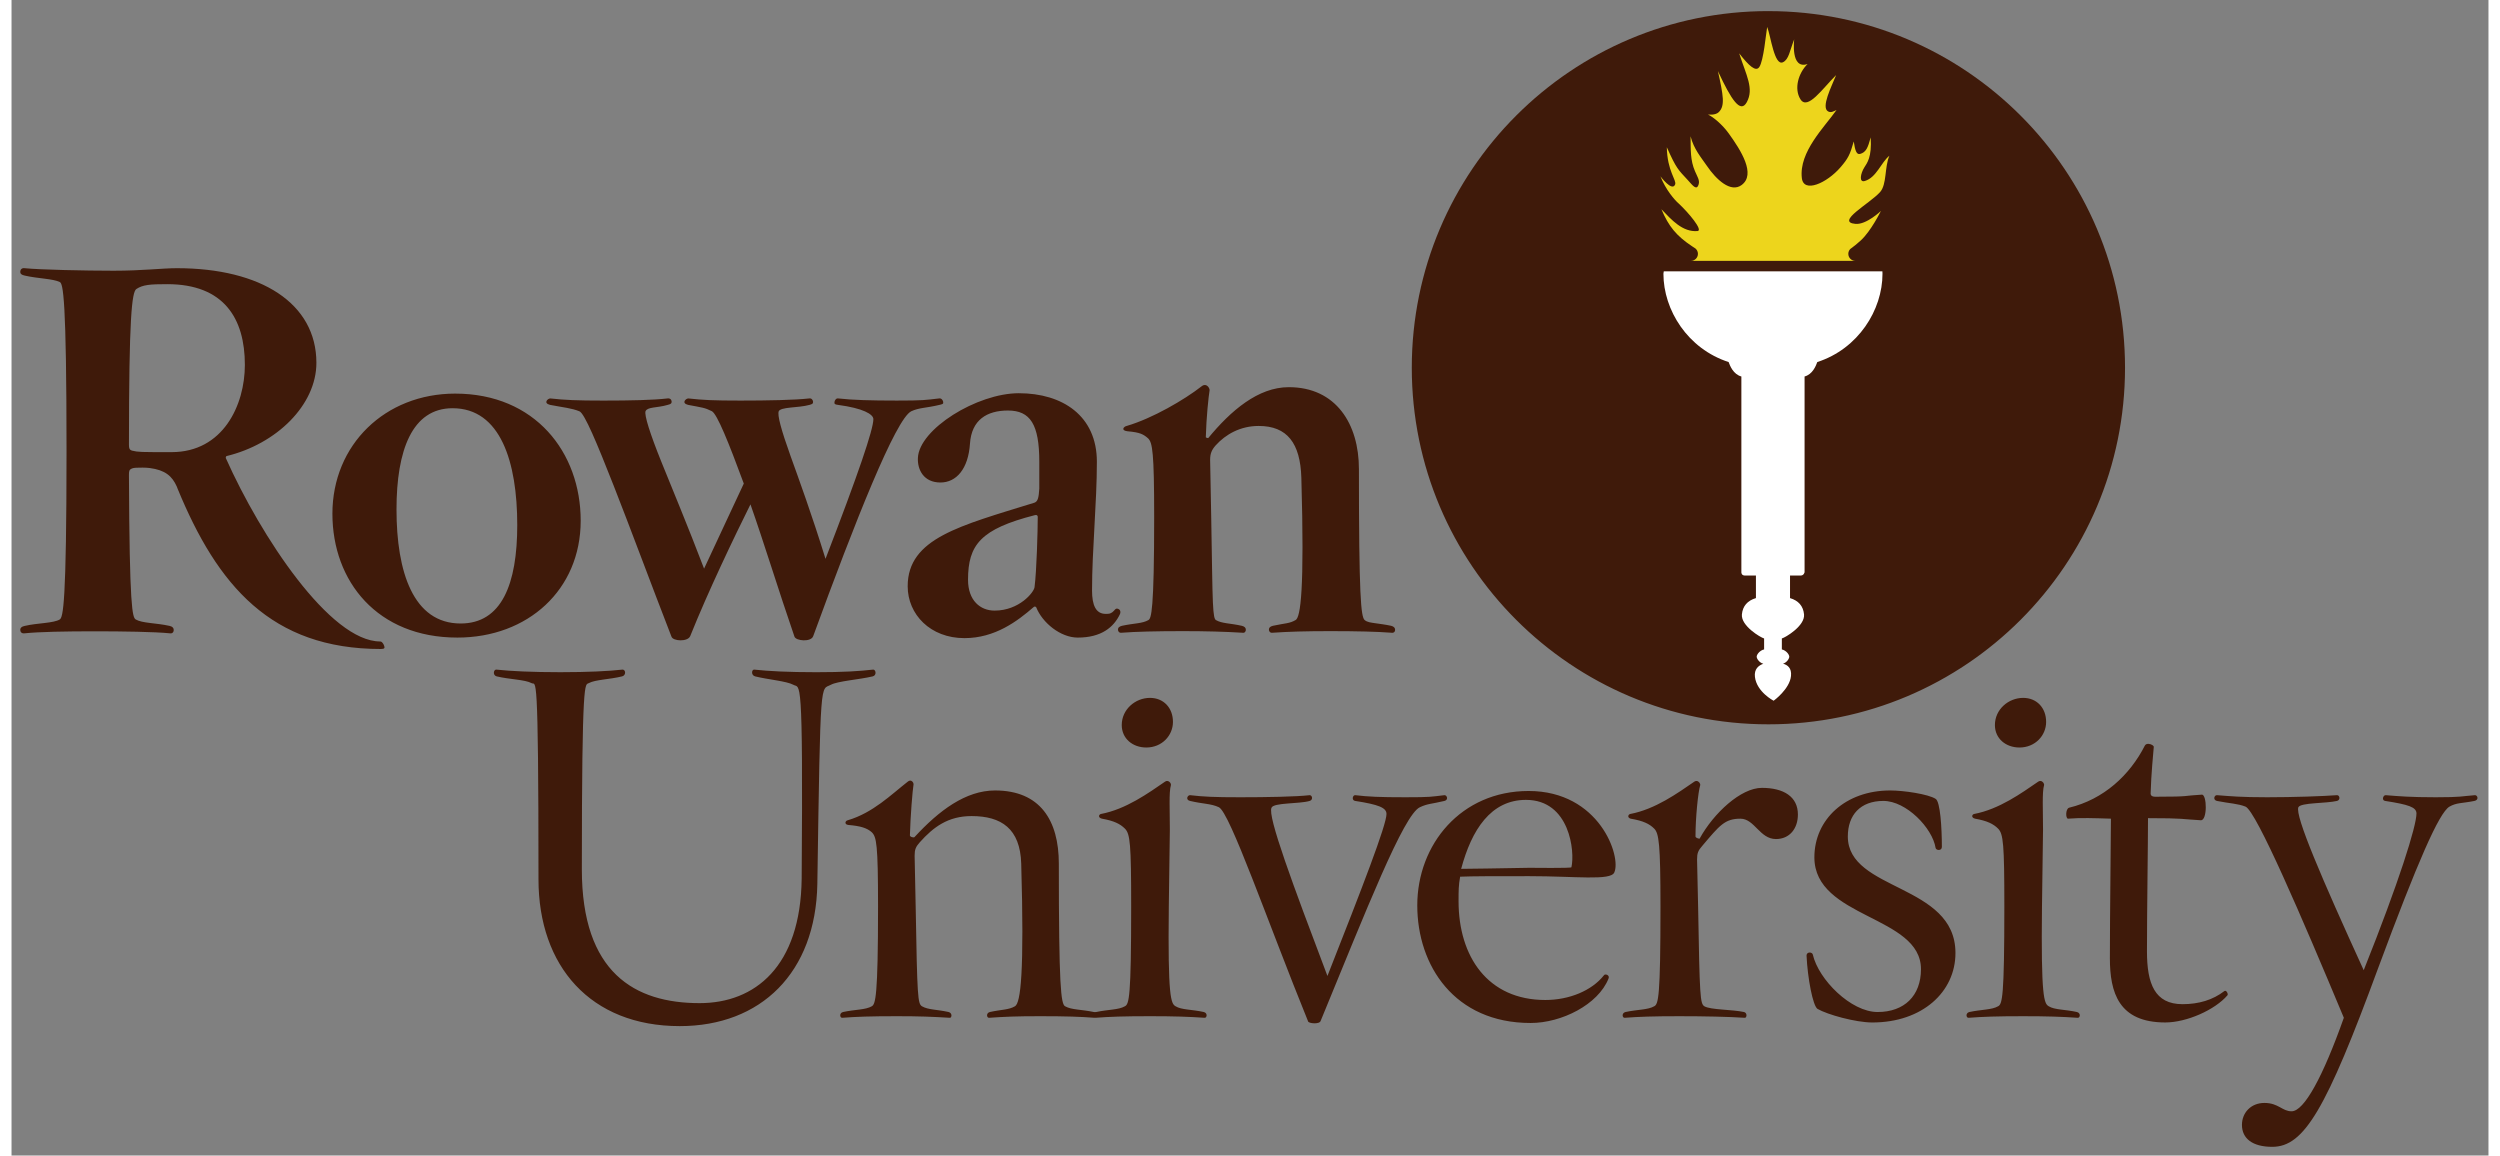 <svg xmlns="http://www.w3.org/2000/svg" height="114.63" width="248" viewBox="0 0 250 116.63">
 <rect x="0" y="0" width="250" height="116.63" fill="#808080" stroke="none"/>
 <g transform="matrix(0.496 0 0 0.496 .881 1.12)">
  <path fill="#3f1a0a" d="m355.73 0c-40.079 0-72.568 32.488-72.568 72.566 0 40.079 32.488 72.568 72.568 72.568 40.078 0 72.568-32.489 72.568-72.568 0-40.074-32.49-72.562-72.57-72.562zm-323.84 52.316c-3.059 0-6.995 0.516-12.898 0.516-5.774 0-15.138-0.204-18.098-0.514-0.568-0.089-0.874 0.277-0.891 0.688-0.02 0.454 0.255 0.678 0.891 0.811 1.321 0.311 2.776 0.468 4.084 0.637 1.313 0.17 2.41 0.349 3.068 0.682 0.66 0.309 1.369 3.145 1.369 34.383 0 31.11-0.7 33.877-1.389 34.283-0.651 0.378-1.733 0.554-3.047 0.711-1.307 0.156-2.762 0.287-4.084 0.598-0.636 0.132-0.911 0.4-0.891 0.854 0.016 0.405 0.314 0.732 0.875 0.652 2.944-0.308 8.397-0.41 14.178-0.41 5.767 0 12.294 0.1 15.359 0.406 0.558 0.106 0.799-0.271 0.814-0.625 0.018-0.423-0.206-0.734-0.809-0.875-1.376-0.313-2.78-0.445-4.018-0.6-1.24-0.157-2.245-0.332-2.897-0.711-0.691-0.407-1.281-2.252-1.391-29.437 0-0.881 0.092-1.046 0.604-1.289 0.364-0.17 1.152-0.178 2.174-0.178 0.523 0 1.011 0.029 1.473 0.086 3.112 0.413 4.529 1.625 5.484 3.76l0.168 0.439c8.094 19.688 19.045 32.625 41.359 32.625 0.795 0 0.809-0.231 0.684-0.621-0.065-0.206-0.177-0.429-0.297-0.582-0.058-0.076-0.128-0.152-0.201-0.209-0.067-0.051-0.176-0.119-0.309-0.119-10.218 0-24.322-21.388-31.42-37.307-0.031-0.106-0.036-0.208 0.102-0.41 10.229-2.46 18.326-10.418 18.326-18.982 0-12.111-11.282-19.26-28.375-19.26zm-1.967 3.25c11.497 0 15.783 6.946 15.783 16.422 0 8.191-4.436 17.758-14.908 17.758-6.467 0-6.747-0.001-8.018-0.299-0.566-0.154-0.662-0.475-0.662-1.17 0-25.939 0.59-31.116 1.512-31.727 1.338-0.874 2.776-0.984 6.293-0.984zm211.09 20.524c-0.201 0.006-0.423 0.091-0.66 0.289-3.475 2.713-9.98 6.508-15.18 8.029-0.629 0.125-1.294 0.918 0.135 1.094 2.578 0.216 3.28 0.63 4.207 1.455 0.874 0.874 1.223 2.768 1.223 15.975 0 19.179-0.595 20.656-1.17 20.986-0.608 0.353-1.3 0.512-2.184 0.648-0.893 0.136-1.94 0.247-3.203 0.521-0.579 0.145-0.829 0.401-0.809 0.812 0.015 0.355 0.276 0.677 0.783 0.598 2.729-0.218 6.982-0.326 12.439-0.326 4.683 0 8.498 0.108 12.094 0.326 0.515 0.106 0.707-0.306 0.707-0.598 0-0.401-0.238-0.667-0.818-0.812-1.211-0.274-2.231-0.384-3.111-0.521-0.869-0.136-1.557-0.293-2.164-0.646-0.283-0.178-0.49-0.795-0.615-3.637-0.123-2.773-0.176-7.852-0.34-17.357l-0.22-11.61c0-1.218 0.285-1.997 1.131-2.947 2.031-2.247 5.019-3.949 8.75-3.949 5.809 0 8.465 3.51 8.68 10.516 0.66 22.901-0.169 28.432-1.168 28.977-0.619 0.362-1.139 0.519-1.815 0.652-0.699 0.137-1.55 0.247-2.811 0.521-0.579 0.145-0.827 0.399-0.807 0.811 0.017 0.355 0.275 0.677 0.781 0.6 3.165-0.218 6.656-0.326 11.678-0.326 5.434 0 9.568 0.104 12.404 0.322 0.529 0.104 0.798-0.183 0.818-0.545 0.018-0.412-0.23-0.716-0.809-0.861-1.264-0.274-2.313-0.384-3.205-0.521-0.881-0.135-1.661-0.194-2.189-0.654-0.757-0.656-1.162-4.848-1.162-30.729 0-9.17-4.662-16.654-14.273-16.654-6.256 0-11.803 4.792-16.393 10.361-0.057 0.003-0.145-0.006-0.238-0.035-0.094-0.027-0.173-0.067-0.254-0.135 0.108-4.028 0.552-8.226 0.773-9.578 0-0.394-0.404-1.074-1.006-1.055zm-37.805 1.668c-8.549 0-20.318 7.339-20.547 13.17-0.118 2.358 1.154 4.998 4.586 4.998 3.24 0 5.676-2.772 6.012-7.918 0.32-4.826 3.443-6.729 7.723-6.729 4.541 0 6.383 2.795 6.383 10.426v5.445c-0.114 1.713-0.239 2.634-1.006 2.889-3.801 1.176-7.298 2.217-10.408 3.262-3.116 1.047-5.856 2.103-8.125 3.316-4.548 2.433-7.242 5.519-7.242 10.418 0 5.745 4.623 10.559 11.545 10.559 6.231 0 10.787-3.46 14.074-6.309 0.174-0.173 0.399-0.147 0.537 0.039 1.249 3.136 4.936 6.16 8.451 6.16 4.807 0 7.314-2.115 8.566-4.729 0.201-0.351 0.112-0.794-0.084-0.959-0.225-0.19-0.619-0.367-0.932 0.016-0.06 0.053-0.267 0.331-0.484 0.486-0.457 0.322-0.623 0.359-1.383 0.359-2.011 0-2.775-1.787-2.775-4.748 0-8.309 0.984-17.788 0.984-26.205 0-9.375-7.01-13.947-15.875-13.947zm-114.7 0.078c-14.253 0-24.988 10.397-24.988 24.441 0 13.806 9.185 25.207 25.424 25.207 14.347 0 25.098-9.729 25.098-23.787 0-13.906-9.287-25.861-25.533-25.861zm77.81 0.976c-0.417 0.036-0.613 0.492-0.639 0.785-0.036 0.391 0.146 0.453 0.734 0.537 5.098 0.68 7.188 1.906 7.188 2.904 0 2.088-3.046 11.068-9.74 28.424-2.803-9.074-5.359-16.033-7.127-20.965-1.855-5.174-2.741-8.365-2.375-9.098 0.08-0.16 0.302-0.315 0.74-0.445 0.437-0.128 0.995-0.205 1.603-0.271 0.63-0.069 1.313-0.125 1.984-0.203 0.685-0.081 1.355-0.187 1.943-0.354 0.541-0.156 0.734-0.259 0.697-0.652-0.034-0.343-0.294-0.744-0.809-0.654-2.835 0.326-8.504 0.436-13.957 0.436-5.559 0-7.63-0.109-10.605-0.436-0.538 0-1.486 0.956-0.059 1.31 1.415 0.273 2.263 0.41 2.945 0.572 0.657 0.16 1.152 0.339 1.9 0.715 1.075 0.585 3.42 6.394 6.492 14.725-2.327 5.07-4.458 9.451-8.082 17.311-3.353-8.797-6.482-16.25-8.697-21.75-2.298-5.699-3.51-9.546-3.209-10.303 0.201-0.401 0.677-0.579 1.527-0.719 0.843-0.137 1.888-0.22 2.994-0.553 0.576-0.144 0.823-0.284 0.783-0.707-0.039-0.403-0.362-0.688-0.898-0.598-2.725 0.325-7.406 0.434-12.967 0.434-5.448 0-7.846-0.111-10.822-0.438-0.54 0-1.486 0.956-0.061 1.31 1.421 0.274 2.522 0.439 3.465 0.617 0.935 0.178 1.712 0.365 2.506 0.684 1.044 0.379 3.59 6.515 6.996 15.17 3.361 8.54 7.486 19.71 11.748 30.693 0.311 0.932 3.277 1.096 3.809-0.096 3.604-9.008 8.956-20.177 12.264-26.82 2.682 7.585 5.765 17.66 8.953 26.908 0.299 0.896 3.4 1.161 3.82-0.105 8.458-23.17 16.825-44.294 19.963-45.758 0.783-0.364 1.517-0.525 2.412-0.674 0.909-0.15 1.954-0.287 3.33-0.621 0.592-0.147 0.805-0.169 0.746-0.586-0.052-0.355-0.351-0.808-0.846-0.723-2.831 0.326-3.158 0.436-8.602 0.436-5.326 0-9.027-0.109-11.859-0.432-0.069-0.014-0.132-0.017-0.191-0.012zm-78.344 2c9.751 0 13.159 10.919 13.16 23.76 0 12.051-3.179 20.045-11.52 20.045-9.644 0-13.051-10.486-13.051-23.213 0-12.063 3.184-20.592 11.41-20.592zm118.78 21.736c0.203 0.035 0.295 0.193 0.295 0.385 0 2.618-0.216 10.909-0.652 14.289-0.093 1.013-3.1 4.773-8.137 4.773-2.89 0-5.398-2.044-5.398-6.273 0-7.138 2.581-10.341 13.652-13.166 0.093-0.018 0.173-0.02 0.24-0.008zm-109.91 31.45c-0.533 0-0.746 1.168 0.104 1.381 2.659 0.638 5.74 0.638 7.123 1.383 0.851 0.531 1.383-4.113 1.383 39.906 0 17.65 10.563 29.877 28.746 29.877 16.48 0 27.68-10.844 27.998-28.92 0.639-42.957 0.638-39.375 2.764-40.545 1.383-0.745 5.852-1.063 8.508-1.701 0.851-0.212 0.637-1.381 0.105-1.381-2.872 0.318-5.955 0.531-11.59 0.531-5.742 0-9.675-0.213-12.652-0.531-0.533 0-0.639 1.17 0.213 1.383 2.551 0.638 6.38 0.956 7.762 1.701 1.382 0.851 2.021-3.264 1.701 39.48-0.213 17.863-9.498 25.307-20.77 25.307-13.187 0-23.961-6.167-23.961-27.221 0-39.555 0.64-37.463 1.383-37.887 1.382-0.745 4.254-0.745 6.807-1.383 0.851-0.213 0.744-1.381 0.105-1.381-2.87 0.318-7.018 0.529-12.654 0.529-5.741 0-10.098-0.211-13.074-0.529zm133.04 5.756c-2.978 0-5.742 2.338-5.742 5.527 0 2.765 2.232 4.572 4.996 4.572 3.191 0.001 5.424-2.445 5.424-5.209 0-2.871-1.913-4.891-4.678-4.891zm177.68 0c-2.977 0-5.742 2.338-5.742 5.527 0 2.765 2.234 4.572 4.998 4.572 3.192 0.001 5.424-2.445 5.424-5.209 0-2.871-1.915-4.891-4.68-4.891zm25.562 9.357c-0.318-0.026-0.626 0.059-0.785 0.338-3.082 6.061-8.398 10.951-15.416 12.652-0.746 0.212-0.746 2.232-0.215 2.232 2.553-0.213 5.425-0.104 8.721 0 0 3.404-0.213 19.673-0.213 28.393 0 7.016 1.808 13.076 11.27 13.076 4.361 0 10.102-2.55 12.654-5.527 0.213-0.215-0.213-1.169-0.639-0.854-2.339 1.807-5.211 2.66-8.508 2.66-5.636 0-7.231-4.147-7.231-10.74 0-8.293 0.213-22.117 0.213-27.113 7.552 0 6.799 0.214 10.732 0.426 1.382 0.108 1.275-5.317 0.211-5.209-3.934 0.211-2.011 0.424-9.453 0.424-0.746 0-0.957-0.319-0.957-0.637 0.107-3.934 0.532-8.188 0.637-9.465 0.066-0.265-0.491-0.614-1.022-0.656zm-252.06 7.475c-0.14 0.009-0.291 0.068-0.451 0.201-3.403 2.658-7.125 6.378-12.229 7.867-0.531 0.108-0.744 0.849 0.105 0.957 2.551 0.212 3.83 0.637 4.785 1.486 0.957 0.958 1.275 2.342 1.275 15.1 0 18.502-0.531 19.887-1.275 20.311-1.275 0.746-3.404 0.639-5.85 1.168-0.849 0.214-0.636 1.278-0.105 1.174 2.66-0.213 5.742-0.322 11.059-0.322 4.572 0 7.231 0.109 10.74 0.322 0.424 0.104 0.637-0.96-0.213-1.174-2.339-0.529-4.148-0.422-5.422-1.168-0.851-0.531-0.959-1.809-1.277-20.311l-0.213-10.312c0-1.275 0.214-1.809 1.064-2.764 2.765-3.085 5.74-5.316 10.525-5.316 6.059 0 9.891 2.552 10.102 9.674 0.639 22.117-0.107 28.394-1.277 29.029-1.275 0.746-2.658 0.639-5.102 1.168-0.851 0.214-0.64 1.278-0.107 1.174 3.084-0.213 5.42-0.322 10.312-0.322 5.317-0.001 8.294 0.107 11.061 0.32 0.041 0.008 0.097-0.004 0.148-0.01 0.035 0.002 0.082 0.015 0.109 0.01 2.765-0.213 5.742-0.32 11.061-0.32 4.892 0 7.974 0.107 11.059 0.32 0.533 0.104 0.744-0.958-0.107-1.172-2.337-0.529-4.572-0.424-5.742-1.17-0.955-0.531-1.595-1.807-1.381-20.309l0.213-15.629c0-3.829-0.212-7.657 0.213-9.039 0.106-0.426-0.534-1.171-1.17-0.744-3.403 2.338-7.974 5.638-13.078 6.594-0.426 0.106-0.64 0.742 0.211 0.955 2.444 0.429 3.721 1.063 4.676 2.022 1.066 1.063 1.277 3.084 1.277 15.842 0 18.502-0.424 19.885-1.277 20.309-1.274 0.746-3.4 0.641-5.844 1.17-0.152-0.004-0.236 0.01-0.359 0.014-0.045-0.003-0.067-0.011-0.115-0.014-2.444-0.529-4.573-0.424-5.848-1.17-0.851-0.424-1.277-4.039-1.277-29.027 0-8.824-3.827-14.887-12.971-14.887-5.955 0-11.377 4.042-16.375 9.465-0.105 0.211-0.957-0-0.957-0.318 0.106-3.934 0.531-9.146 0.744-10.422 0-0.319-0.298-0.756-0.717-0.73zm160.08 0.076c-0.148-0.016-0.309 0.016-0.469 0.123-3.402 2.338-7.974 5.638-13.076 6.594-0.424 0.106-0.638 0.742 0.105 0.955 2.55 0.429 3.829 1.063 4.783 2.022 0.959 0.955 1.279 3.084 1.279 15.842 0 18.502-0.427 19.885-1.279 20.309-1.275 0.746-3.403 0.641-5.848 1.17-0.85 0.214-0.638 1.276-0.107 1.172 2.767-0.213 5.743-0.32 11.061-0.32 4.892 0 10.208 0.107 13.291 0.32 0.422 0.104 0.636-0.958-0.105-1.172-2.447-0.529-6.807-0.424-8.082-1.17-0.85-0.531-0.957-1.807-1.273-20.309l-0.213-9.568c0-1.275 0.212-1.81 1.062-2.768 3.508-4.146 4.571-5.527 7.76-5.527 2.871 0 3.938 4.144 7.231 4.144 2.766 0.001 4.467-2.123 4.467-4.994 0-3.616-2.871-5.422-7.336-5.422-4.253 0-9.783 5.103-12.654 10.312 0 0.104-0.85-0.108-0.85-0.424 0-3.831 0.532-9.04 0.957-10.422 0.078-0.32-0.259-0.818-0.703-0.867zm69.975 0c-0.148-0.016-0.307 0.016-0.467 0.123-3.402 2.338-7.976 5.638-13.078 6.594-0.426 0.106-0.639 0.742 0.211 0.955 2.445 0.429 3.725 1.063 4.68 2.022 1.063 1.063 1.275 3.084 1.275 15.842 0 18.502-0.423 19.885-1.275 20.309-1.275 0.746-3.404 0.641-5.85 1.17-0.849 0.214-0.636 1.276-0.105 1.172 2.763-0.213 5.741-0.32 11.059-0.32 4.89 0 7.972 0.107 11.057 0.32 0.532 0.104 0.745-0.958-0.105-1.172-2.339-0.529-4.572-0.424-5.742-1.17-0.958-0.531-1.595-1.807-1.379-20.309l0.213-15.629c0-3.829-0.213-7.657 0.209-9.039 0.08-0.32-0.258-0.818-0.701-0.867zm-30.617 1.93c-9.04 0-15.418 5.851-15.418 13.611 0 12.441 21.691 11.805 21.691 22.758 0 5.422-3.404 8.715-8.826 8.715-5.423 0-12.013-6.592-13.184-11.693-0.106-0.533-1.275-0.639-1.275 0.213 0.213 4.57 1.274 10.206 2.228 10.844 2.023 1.169 7.766 2.766 11.168 2.766 10.102-0.002 16.906-6.17 16.906-14.143 0-14.142-21.902-12.547-21.902-23.711 0-4.36 2.551-7.231 7.231-7.231 4.676 0 9.993 5.528 10.631 9.568 0.106 0.532 1.275 0.641 1.275-0.213 0-3.827-0.32-9.248-1.275-9.779-1.488-0.959-6.485-1.705-9.25-1.705zm-73.578 0.107c-13.716 0-22.646 10.847-22.646 23.285 0 12.229 7.548 23.924 23.072 23.924 6.273 0 13.717-3.72 15.844-9.037 0.317-0.742-0.746-1.064-0.959-0.639-2.444 3.085-7.015 4.996-11.906 4.996-11.697 0-17.652-8.824-17.652-20.096 0-2.231 0-3.187 0.32-4.994 2.657-0.107 6.697-0.107 14.035-0.107 9.461 0 16.584 0.956 17.33-0.744 1.487-3.188-2.977-16.588-17.438-16.588zm-68.891 0.85c-0.531 0-0.955 0.959 0 1.172 2.659 0.636 4.254 0.53 5.85 1.275 2.232 0.955 9.887 23.177 18.18 43.594 0.108 0.427 2.339 0.64 2.551-0.105 9.359-22.755 16.91-41.998 20.205-43.486 1.594-0.746 2.339-0.641 4.996-1.277 0.852-0.213 0.532-1.172 0-1.172-2.766 0.319-2.657 0.426-7.975 0.426-5.209 0-7.551-0.106-10.207-0.426-0.532 0-0.745 1.065 0 1.172 4.784 0.744 6.381 1.382 6.381 2.658 0 2.232-4.893 14.885-12.018 32.961-7.124-18.82-12.228-32.536-11.377-34.238 0.425-1.062 5.636-0.745 7.764-1.381 0.743-0.213 0.53-1.172 0-1.172-2.658 0.319-8.935 0.426-14.143 0.426-5.318 0-7.443-0.106-10.207-0.426zm208.95 0c-0.531 0-0.849 0.959 0 1.172 2.659 0.531 4.256 0.53 5.852 1.168 2.231 1.063 11.375 22.329 19.988 42.959-4.254 12.012-8.081 19.031-10.633 19.031-1.913 0-2.658-1.701-5.531-1.701-2.765 0-4.57 2.02-4.57 4.465 0 2.765 2.127 4.467 6.168 4.467 6.485 0 10.948-7.551 21.584-36.471 7.973-21.479 12.334-31.475 14.461-32.75 1.488-0.849 2.443-0.637 5.104-1.168 0.955-0.213 0.637-1.172 0.105-1.172-2.766 0.213-2.658 0.426-7.977 0.426-5.21 0-7.547-0.213-10.205-0.426-0.531 0-0.853 1.065-0.107 1.172 4.784 0.744 6.379 1.276 6.379 2.551 0 2.552-3.508 13.823-10.736 31.898-8.507-18.607-14.037-31.473-13.293-33.174 0.532-0.956 5.634-0.744 7.871-1.275 0.742-0.213 0.527-1.172 0-1.172-2.766 0.213-8.933 0.426-14.25 0.426-5.318 0-7.444-0.213-10.209-0.426zm-140.59 0.959c8.931 0 9.992 10.526 9.25 13.715-0.107 0.213-7.871 0.107-8.613 0.107-6.805 0.104-11.164 0.213-13.822 0.213 2.126-7.974 6.062-14.035 13.186-14.035z"/>
  <path fill="#edd51c" d="m371.99 49.396c0 0.787 0.638 1.426 1.425 1.426h-33.451c0.788 0 1.425-0.639 1.425-1.426 0-0.443-0.201-0.839-0.518-1.099l-0.688-0.451c-3.169-2.113-4.747-4.018-6.228-7.53 2.083 2.186 4.314 4.689 7.343 4.443 1.237-0.098-1.86-3.79-3.845-5.623-0.755-0.639-2.643-2.797-3.697-5.52 0 0 2.379 3.209 2.991 1.668 0.354-0.883-1.604-2.682-1.69-7.581 1.987 4.437 2.317 4.563 4.27 6.685 0.933 1.012 1.809 2.289 2.218 0.828 0.231-0.82-0.279-1.518-0.755-2.633-0.97-2.264-0.86-4.313-0.899-7.108 0.655 2.611 2.172 4.33 3.339 6.04 1.906 2.793 4.825 5.497 7.033 3.888 2.998-2.188-0.146-7.097-2.62-10.528-1.278-1.772-3.119-3.323-4.218-3.83 0 0 1.496 0.209 2.203-0.485 1.312-1.291 0.933-3.369-0.176-8.358 2.745 5.91 4.594 8.688 5.877 6.333 1.504-2.76-0.089-5.412-1.549-9.941 2.02 2.597 3.386 3.807 4.09 2.796 0.889-1.282 1.361-6.8 1.608-8.169 0.731 1.816 1.453 8.036 3.225 7.178 1.194-0.58 1.362-2.321 2.279-4.661 0 0-0.808 6.226 2.718 5.028-1.908 1.876-2.773 5.044-1.461 7.162 1.462 2.357 4.508-2.192 7.274-4.911-0.938 2.336-3.141 6.611-1.62 7.402 0.602 0.311 1.081-0.022 1.699-0.295-2.426 3.453-7.678 8.517-7.059 13.853 0.363 3.136 5.072 1.044 7.869-2.198 1.534-1.78 1.928-2.542 2.695-5.254 0.263 1.805 0.562 2.739 1.284 2.54 1.19-0.327 1.583-1.196 2.164-3.368 0.264 4.013-0.736 5.227-1.285 6.095-0.791 1.25-1.142 3.147 0.089 2.779 2.389-0.714 3.322-3.807 4.998-5.136-1.007 2.305-0.486 5.826-1.899 7.4-2.105 2.341-9.151 6.093-4.999 6.462 2.226 0.198 5.175-2.633 5.175-2.633s-2.021 4.148-4.154 6.056c-0.716 0.643-1.4 1.206-2.083 1.689-0.244 0.257-0.397 0.604-0.397 0.987"/>
  <path fill="#fff" d="m363.09 74.355v39.814s-0.117 0.708-0.821 0.69h-2.14v4.589c1.721 0.509 2.691 1.619 2.854 3.319 0.222 2.326-3.785 4.697-4.518 4.897v2.227c0.91 0.216 1.512 1.057 1.512 1.481 0 0.386-0.497 1.196-1.268 1.418 0.94 0.271 1.771 0.896 1.621 2.496-0.254 2.685-3.537 5.05-3.537 5.05s-3.443-1.776-3.804-4.854c-0.185-1.583 0.723-2.325 1.71-2.67-0.822-0.219-1.354-1.04-1.354-1.44 0-0.425 0.6-1.266 1.512-1.481v-2.227c-0.734-0.2-4.741-2.571-4.52-4.897 0.163-1.7 1.134-2.811 2.855-3.319v-4.589h-2.297c-0.703-0.038-0.665-0.669-0.665-0.669v-39.835c-1.648-0.437-2.327-2.203-2.594-2.938-8.344-2.698-13.267-10.594-13.267-17.969 0-0.167 0.066-0.332 0.072-0.498h44.485c0.009 0.219 0.021 0.277 0.021 0.498 0 7.375-4.924 15.271-13.268 17.969-0.265 0.735-0.944 2.501-2.589 2.938"/>
 </g>
</svg>
